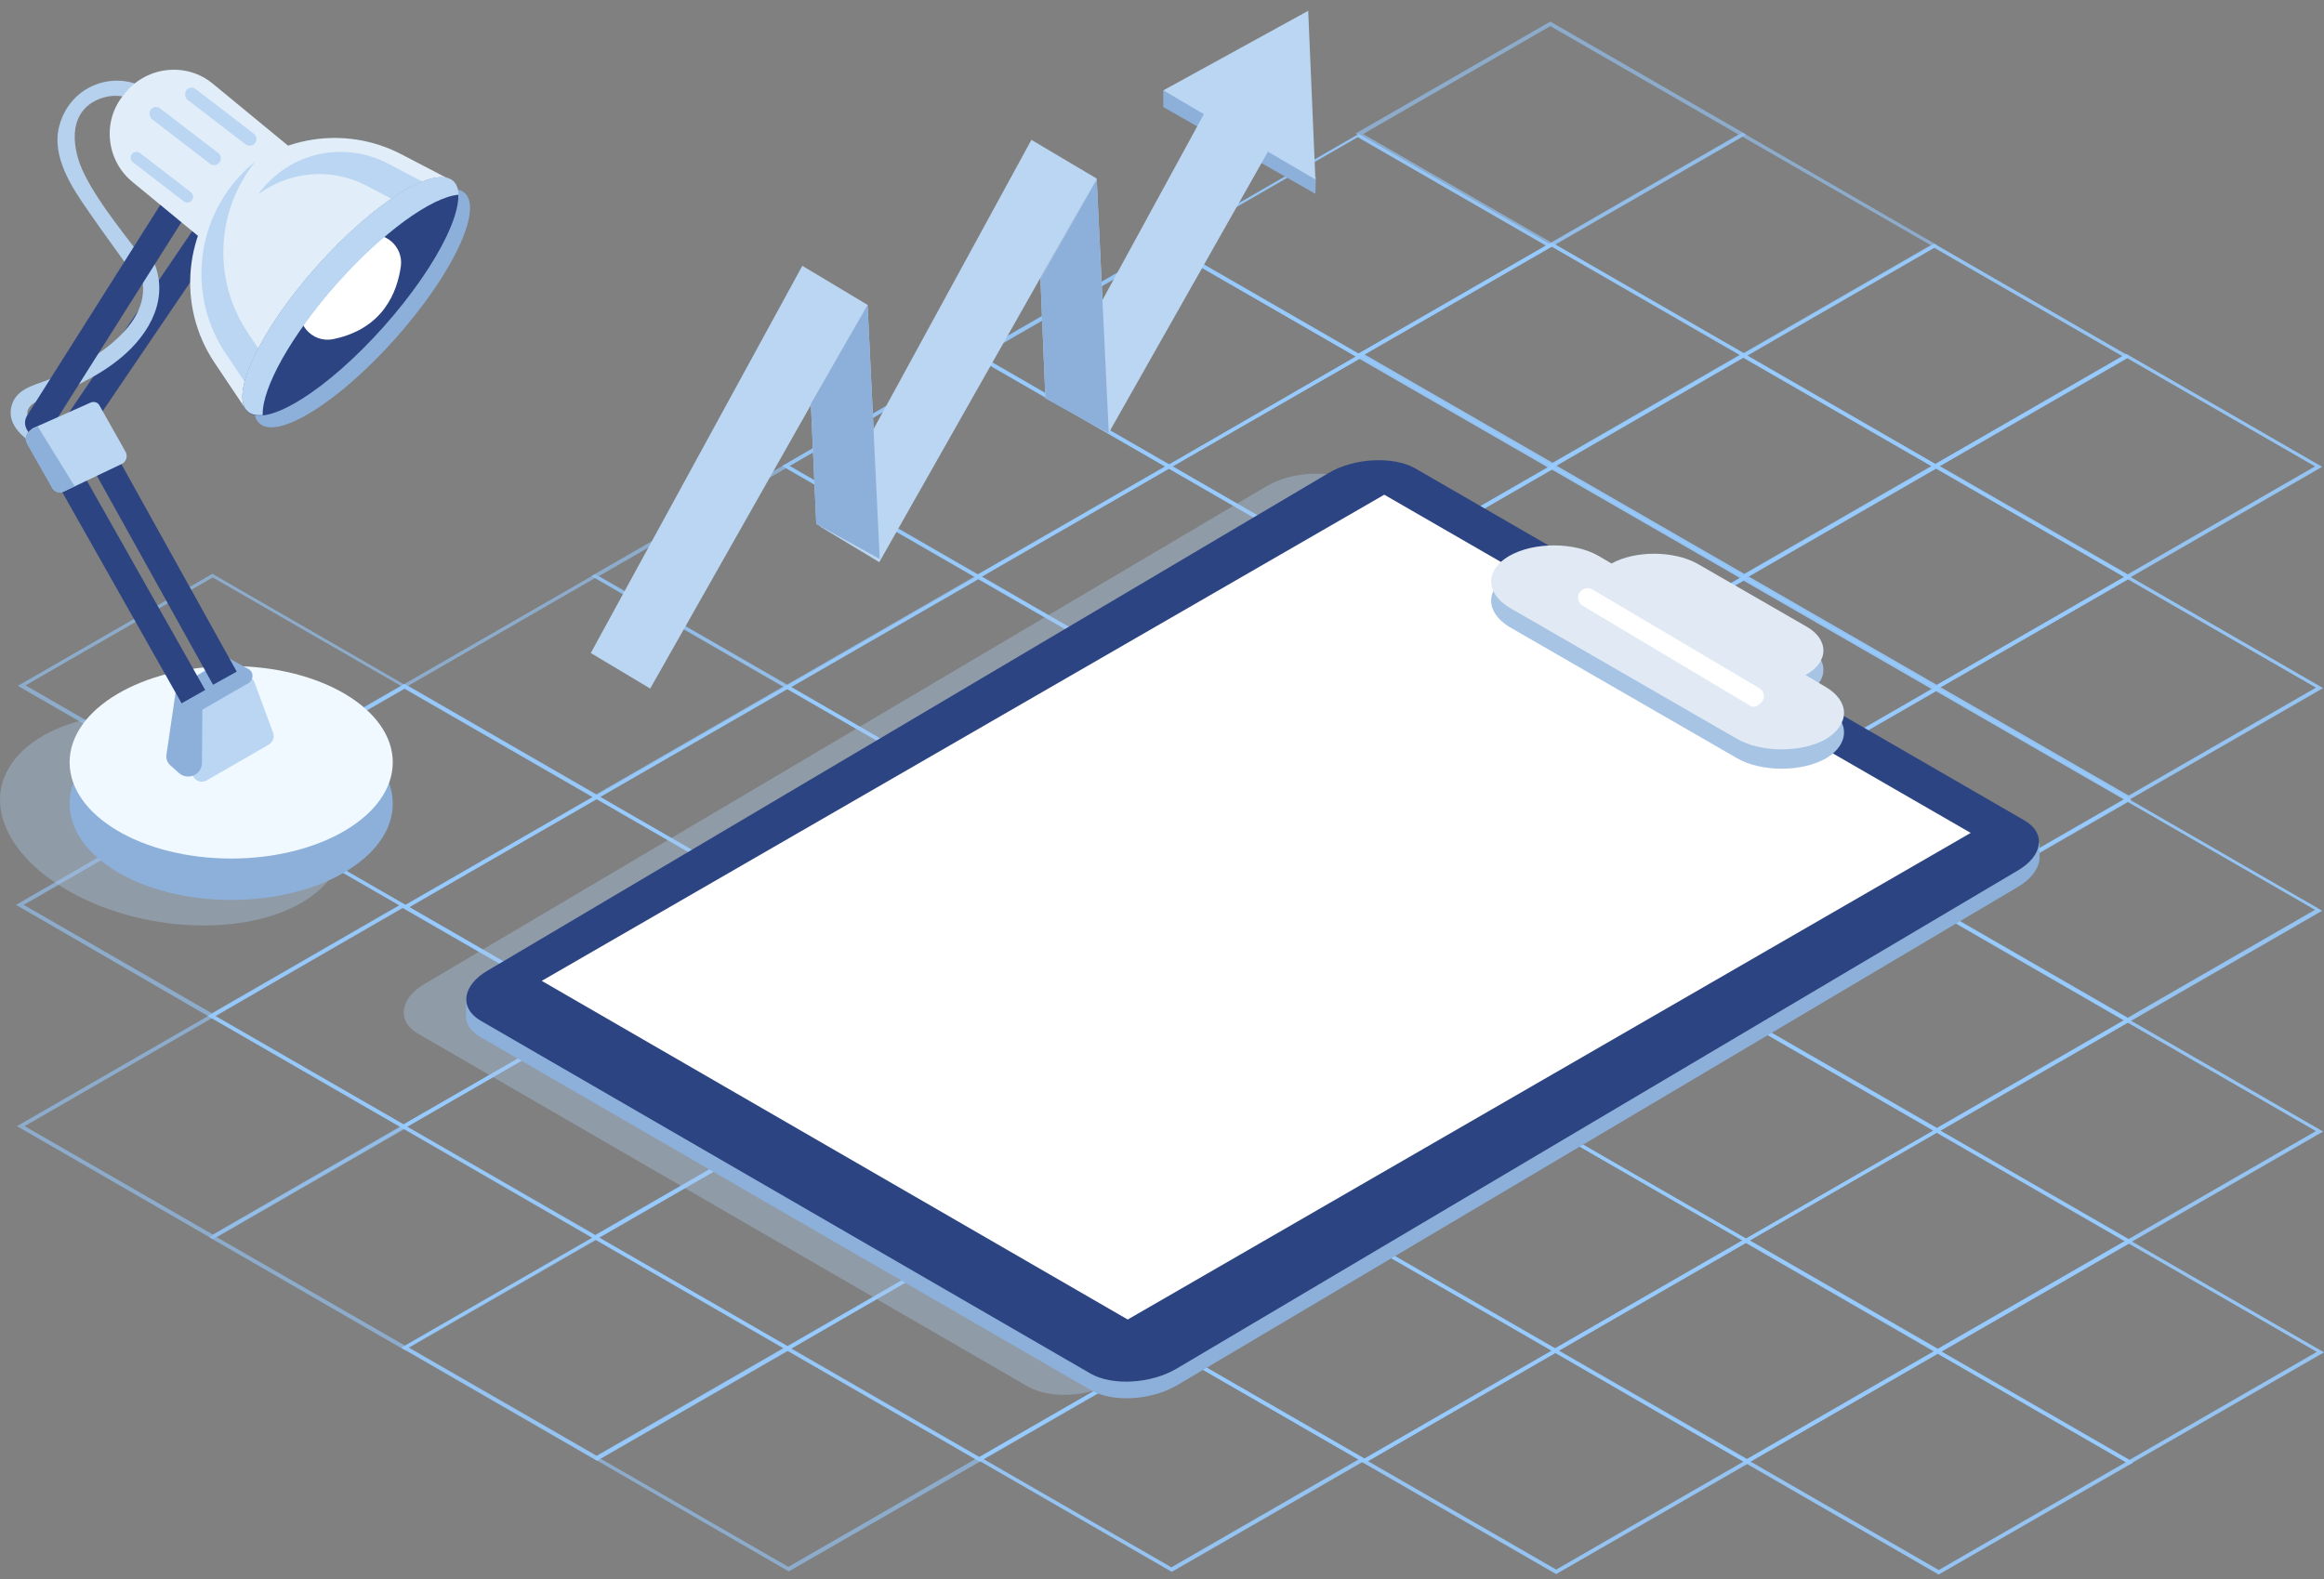 <svg width="515" height="350" viewBox="0 0 515 350" fill="none" xmlns="http://www.w3.org/2000/svg">
    <rect x="0" y="0" width="515" height="350" fill="#808080" stroke="none"/>
    <g>
        <path
            id="Vector"
            opacity="0.9"
            d="M301.667 128.495L301.468 128.396L258.283 103.474L301.268 78.553L344.653 103.674L301.667 128.495ZM259.878 103.374L301.568 127.399L342.958 103.574L301.268 79.55L259.878 103.374Z"
            fill="#97CBFF"
        />
        <path
            id="Vector_2"
            opacity="0.9"
            d="M344.155 153.019L343.955 152.919L300.77 127.998L343.855 103.176L387.24 128.197L344.155 153.019ZM302.366 127.998L344.055 152.022L385.545 128.097L343.855 104.073L302.366 127.998Z"
            fill="#97CBFF"
        />
        <path
            id="Vector_3"
            opacity="0.9"
            d="M386.641 177.54L386.442 177.44L343.257 152.519L386.342 127.697L386.542 127.797L429.727 152.718L386.641 177.54ZM344.853 152.619L386.542 176.643L428.031 152.718L386.342 128.694L344.853 152.619Z"
            fill="#97CBFF"
        />
        <path
            id="Vector_4"
            opacity="0.9"
            d="M429.228 202.163L429.029 202.064L385.844 177.142L428.929 152.32L429.128 152.42L472.314 177.341L429.228 202.163ZM387.539 177.142L429.228 201.166L470.718 177.242L429.029 153.217L387.539 177.142Z"
            fill="#97CBFF"
        />
        <path
            id="Vector_5"
            opacity="0.9"
            d="M259.38 152.819L259.18 152.72L215.995 127.798L259.081 102.977L302.465 127.998L259.38 152.819ZM217.591 127.798L259.28 151.823L300.77 127.898L259.081 103.874L217.591 127.798Z"
            fill="#97CBFF"
        />
        <path
            id="Vector_6"
            opacity="0.9"
            d="M301.867 177.441L301.667 177.341L258.482 152.419L301.568 127.598L301.767 127.697L344.952 152.619L301.867 177.441ZM260.078 152.419L301.767 176.444L343.257 152.519L301.568 128.495L260.078 152.419Z"
            fill="#97CBFF"
        />
        <path
            id="Vector_7"
            opacity="0.9"
            d="M344.354 202.064L344.154 201.964L300.969 177.042L344.055 152.221L344.254 152.32L387.439 177.242L344.354 202.064ZM302.565 177.042L344.254 201.067L385.744 177.142L344.055 153.118L302.565 177.042Z"
            fill="#97CBFF"
        />
        <path
            id="Vector_8"
            opacity="0.9"
            d="M386.941 226.485L386.741 226.386L343.556 201.464L386.641 176.643L386.841 176.742L430.026 201.664L386.941 226.485ZM345.251 201.464L386.941 225.489L428.43 201.564L386.741 177.54L345.251 201.464Z"
            fill="#97CBFF"
        />
        <path
            id="Vector_9"
            opacity="0.9"
            d="M217.092 177.341L216.893 177.241L173.708 152.32L216.793 127.498L216.993 127.598L260.178 152.519L217.092 177.341ZM175.304 152.32L216.993 176.344L258.482 152.419L216.793 128.395L175.304 152.32Z"
            fill="#97CBFF"
        />
        <path
            id="Vector_10"
            opacity="0.9"
            d="M259.579 201.864L259.38 201.765L216.195 176.843L259.28 152.021L259.48 152.121L302.665 177.043L259.579 201.864ZM217.791 176.744L259.48 200.768L300.969 176.843L259.28 152.819L217.791 176.744Z"
            fill="#97CBFF"
        />
        <path
            id="Vector_11"
            opacity="0.9"
            d="M302.066 226.386L301.867 226.286L258.781 201.365L301.867 176.543L302.066 176.643L345.252 201.564L302.066 226.386ZM260.278 201.365L301.967 225.389L343.456 201.464L301.767 177.44L260.278 201.365Z"
            fill="#97CBFF"
        />
        <path
            id="Vector_12"
            opacity="0.9"
            d="M344.653 251.009L344.454 250.909L301.269 225.988L344.354 201.166L344.553 201.266L387.739 226.187L344.653 251.009ZM302.964 225.988L344.653 250.012L386.143 226.087L344.454 202.063L302.964 225.988Z"
            fill="#97CBFF"
        />
        <path
            id="Vector_13"
            opacity="0.9"
            d="M174.805 201.665L174.605 201.565L131.42 176.644L174.506 151.822L174.705 151.922L217.89 176.843L174.805 201.665ZM133.016 176.644L174.705 200.668L216.195 176.744L174.506 152.719L133.016 176.644Z"
            fill="#97CBFF"
        />
        <path
            id="Vector_14"
            opacity="0.9"
            d="M217.292 226.286L217.092 226.187L173.907 201.265L216.993 176.443L217.192 176.543L260.377 201.465L217.292 226.286ZM175.503 201.265L217.192 225.289L258.682 201.365L216.993 177.341L175.503 201.265Z"
            fill="#97CBFF"
        />
        <path
            id="Vector_15"
            opacity="0.9"
            d="M259.779 250.81L259.579 250.71L216.394 225.789L259.48 200.967L259.679 201.066L302.864 225.988L259.779 250.81ZM218.09 225.789L259.779 249.813L301.269 225.888L259.579 201.864L218.09 225.789Z"
            fill="#97CBFF"
        />
        <path
            id="Vector_16"
            opacity="0.9"
            d="M302.366 275.433L302.166 275.333L258.981 250.412L302.066 225.59L302.266 225.69L345.451 250.611L302.366 275.433ZM260.676 250.412L302.366 274.436L343.855 250.511L302.166 226.487L260.676 250.412Z"
            fill="#97CBFF"
        />
        <path
            id="Vector_17"
            opacity="0.59"
            d="M47.344 177.042L47.144 176.942L3.959 152.021L47.045 127.199L47.244 127.299L90.429 152.22L47.344 177.042ZM5.655 151.921L47.344 175.946L88.834 152.021L47.144 127.997L5.655 151.921Z"
            fill="#97CBFF"
        />
        <path
            id="Vector_18"
            opacity="0.9"
            d="M132.517 226.087L132.318 225.987L89.133 201.066L132.218 176.244L132.418 176.344L175.603 201.265L132.517 226.087ZM90.729 201.066L132.418 225.09L173.907 201.166L132.218 177.141L90.729 201.066Z"
            fill="#97CBFF"
        />
        <path
            id="Vector_19"
            opacity="0.9"
            d="M175.004 250.71L174.805 250.61L131.62 225.689L174.705 200.867L174.905 200.967L218.09 225.888L175.004 250.71ZM133.215 225.689L174.905 249.713L216.394 225.789L174.705 201.764L133.215 225.689Z"
            fill="#97CBFF"
        />
        <path
            id="Vector_20"
            opacity="0.9"
            d="M217.491 275.234L217.292 275.134L174.107 250.212L217.192 225.391L217.392 225.49L260.577 250.412L217.491 275.234ZM175.802 250.113L217.491 274.137L258.981 250.212L217.292 226.188L175.802 250.113Z"
            fill="#97CBFF"
        />
        <path
            id="Vector_21"
            opacity="0.9"
            d="M260.078 299.755L259.879 299.655L216.693 274.734L259.779 249.912L259.978 250.012L303.163 274.933L260.078 299.755ZM218.389 274.734L260.078 298.758L301.568 274.834L259.879 250.809L218.389 274.734Z"
            fill="#97CBFF"
        />
        <path
            id="Vector_22"
            opacity="0.9"
            d="M471.516 226.687L471.316 226.587L428.131 201.666L471.217 176.844L471.416 176.943L514.601 201.865L471.516 226.687ZM429.827 201.566L471.516 225.59L513.005 201.666L471.316 177.641L429.827 201.566Z"
            fill="#97CBFF"
        />
        <path
            id="Vector_23"
            opacity="0.9"
            d="M429.228 251.009L429.029 250.909L385.844 225.988L428.929 201.166L429.128 201.266L472.314 226.187L429.228 251.009ZM387.539 225.988L429.228 250.012L470.718 226.087L429.029 202.063L387.539 225.988Z"
            fill="#97CBFF"
        />
        <path
            id="Vector_24"
            opacity="0.9"
            d="M471.715 275.632L471.516 275.532L428.331 250.611L471.416 225.789L471.615 225.889L514.801 250.81L471.715 275.632ZM430.026 250.611L471.715 274.635L513.205 250.711L471.516 226.686L430.026 250.611Z"
            fill="#97CBFF"
        />
        <path
            id="Vector_25"
            opacity="0.9"
            d="M386.941 275.433L386.741 275.333L343.556 250.412L386.641 225.59L386.841 225.69L430.026 250.611L386.941 275.433ZM345.251 250.511L386.941 274.536L428.43 250.611L386.741 226.587L345.251 250.511Z"
            fill="#97CBFF"
        />
        <path
            id="Vector_26"
            opacity="0.9"
            d="M429.428 300.054L429.228 299.954L386.043 275.033L429.129 250.211L429.328 250.311L472.513 275.232L429.428 300.054ZM387.739 274.933L429.428 298.957L470.917 275.033L429.228 251.008L387.739 274.933Z"
            fill="#97CBFF"
        />
        <path
            id="Vector_27"
            opacity="0.9"
            d="M471.915 324.577L471.715 324.478L428.53 299.556L471.615 274.734L471.815 274.834L515 299.756L471.915 324.577ZM430.226 299.556L471.915 323.58L513.404 299.656L471.715 275.632L430.226 299.556Z"
            fill="#97CBFF"
        />
        <path
            id="Vector_28"
            opacity="0.9"
            d="M344.653 299.855L344.454 299.755L301.269 274.833L344.354 250.012L344.553 250.111L387.739 275.033L344.653 299.855ZM302.964 274.833L344.653 298.858L386.143 274.933L344.454 250.909L302.964 274.833Z"
            fill="#97CBFF"
        />
        <path
            id="Vector_29"
            opacity="0.9"
            d="M387.14 324.378L386.941 324.278L343.755 299.357L386.841 274.535L387.04 274.635L430.225 299.556L387.14 324.378ZM345.451 299.357L387.14 323.381L428.63 299.457L386.941 275.432L345.451 299.357Z"
            fill="#97CBFF"
        />
        <path
            id="Vector_30"
            opacity="0.9"
            d="M429.627 349.001L429.428 348.901L386.242 323.98L429.328 299.158L429.527 299.258L472.712 324.179L429.627 349.001ZM387.938 323.98L429.627 348.004L471.117 324.08L429.428 300.055L387.938 323.98Z"
            fill="#97CBFF"
        />
        <path
            id="Vector_31"
            opacity="0.9"
            d="M302.366 324.278L302.166 324.179L258.981 299.257L302.066 274.436L302.266 274.535L345.451 299.457L302.366 324.278ZM260.676 299.257L302.366 323.282L343.855 299.357L302.166 275.333L260.676 299.257Z"
            fill="#97CBFF"
        />
        <path
            id="Vector_32"
            opacity="0.9"
            d="M344.853 348.901L344.653 348.802L301.468 323.88L344.553 299.059L344.753 299.158L387.938 324.08L344.853 348.901ZM303.164 323.88L344.853 347.905L386.342 323.98L344.653 299.856L303.164 323.88Z"
            fill="#97CBFF"
        />
        <path
            id="Vector_33"
            opacity="0.59"
            d="M343.755 54.628L300.371 29.607L343.556 4.785L386.941 29.806L343.755 54.628ZM302.066 29.707L343.755 53.731L385.245 29.806L343.556 5.782L302.066 29.707Z"
            fill="#97CBFF"
        />
        <path
            id="Vector_34"
            opacity="0.59"
            d="M386.442 79.251L343.057 54.23L386.143 29.408L429.428 54.429L386.442 79.251ZM344.653 54.23L386.342 78.254L427.832 54.33L386.143 30.305L344.653 54.23Z"
            fill="#97CBFF"
        />
        <path
            id="Vector_35"
            opacity="0.9"
            d="M301.069 79.351L257.984 54.529L301.069 29.707L344.154 54.529L301.069 79.351ZM259.38 54.329L301.069 78.354L342.559 54.429L300.87 30.405L259.38 54.329Z"
            fill="#97CBFF"
        />
        <path
            id="Vector_36"
            opacity="0.9"
            d="M344.155 103.673L300.77 78.552L343.855 53.73L387.24 78.752L344.155 103.673ZM302.366 78.552L344.055 102.577L385.545 78.652L343.855 54.628L302.366 78.552Z"
            fill="#97CBFF"
        />
        <path
            id="Vector_37"
            opacity="0.9"
            d="M386.641 128.196L386.442 128.097L343.257 103.175L386.442 78.353L429.827 103.375L386.641 128.196ZM344.853 103.175L386.542 127.2L428.031 103.275L386.342 79.251L344.853 103.175Z"
            fill="#97CBFF"
        />
        <path
            id="Vector_38"
            opacity="0.9"
            d="M429.228 152.819L429.029 152.72L385.844 127.798L428.929 102.977L472.314 127.998L429.228 152.819ZM387.539 127.798L429.228 151.823L470.718 127.898L429.029 103.874L387.539 127.798Z"
            fill="#97CBFF"
        />
        <path
            id="Vector_39"
            opacity="0.9"
            d="M471.715 177.341L471.516 177.241L428.331 152.32L471.416 127.498L471.615 127.598L514.801 152.519L471.715 177.341ZM430.026 152.32L471.715 176.344L513.205 152.419L471.516 128.395L430.026 152.32Z"
            fill="#97CBFF"
        />
        <path
            id="Vector_40"
            opacity="0.59"
            d="M46.945 225.689L46.745 225.589L3.56 200.568L46.646 175.646L46.845 175.746L90.03 200.668L46.945 225.689ZM5.256 200.568L46.945 224.592L88.434 200.668L46.745 176.643L5.256 200.568Z"
            fill="#97CBFF"
        />
        <path
            id="Vector_41"
            opacity="0.9"
            d="M131.919 274.734L131.719 274.634L88.634 249.712L131.719 224.891L131.919 224.99L175.104 249.912L131.919 274.734ZM90.23 249.712L131.919 273.737L173.409 249.812L131.719 225.788L90.23 249.712Z"
            fill="#97CBFF"
        />
        <path
            id="Vector_42"
            opacity="0.9"
            d="M174.506 299.357L174.306 299.257L131.121 274.335L174.207 249.514L174.406 249.613L217.591 274.535L174.506 299.357ZM132.817 274.335L174.506 298.36L215.995 274.435L174.306 250.411L132.817 274.335Z"
            fill="#97CBFF"
        />
        <path
            id="Vector_43"
            opacity="0.9"
            d="M217.092 323.98L216.893 323.88L173.708 298.958L216.793 274.137L216.993 274.236L260.178 299.158L217.092 323.98ZM175.304 298.958L216.993 322.983L258.482 299.058L216.793 274.934L175.304 298.958Z"
            fill="#97CBFF"
        />
        <path
            id="Vector_44"
            opacity="0.9"
            d="M259.679 348.401L259.48 348.302L216.294 323.38L259.38 298.559L259.579 298.658L302.764 323.58L259.679 348.401ZM217.89 323.38L259.579 347.405L301.069 323.48L259.38 299.456L217.89 323.38Z"
            fill="#97CBFF"
        />
        <path
            id="Vector_45"
            opacity="0.59"
            d="M47.144 274.634L46.945 274.534L3.76 249.613L46.845 224.791L47.044 224.891L90.23 249.712L47.144 274.634ZM5.455 249.613L47.144 273.637L88.634 249.712L46.945 225.688L5.455 249.613Z"
            fill="#97CBFF"
        />
        <path
            id="Vector_46"
            opacity="0.9"
            d="M132.318 323.78L132.118 323.681L88.933 298.759L132.019 273.938L132.218 274.037L175.403 298.959L132.318 323.78ZM90.529 298.66L132.218 322.684L173.708 298.759L132.019 274.735L90.529 298.66Z"
            fill="#97CBFF"
        />
        <path
            id="Vector_47"
            opacity="0.59"
            d="M174.805 348.302L174.605 348.202L131.52 323.281L174.605 298.459L174.805 298.559L217.99 323.48L174.805 348.302ZM133.016 323.281L174.705 347.305L216.195 323.38L174.505 299.356L133.016 323.281Z"
            fill="#97CBFF"
        />
        <path
            id="Vector_48"
            opacity="0.9"
            d="M258.981 103.872L215.596 78.851L258.682 54.029L302.066 79.05L258.981 103.872ZM217.292 78.951L258.981 102.975L300.47 79.05L258.781 55.026L217.292 78.951Z"
            fill="#97CBFF"
        />
        <path
            id="Vector_49"
            opacity="0.9"
            d="M216.693 128.296L216.494 128.196L173.309 103.275L216.494 78.353L259.879 103.375L216.693 128.296ZM175.004 103.275L216.693 127.299L258.183 103.375L216.494 79.35L175.004 103.275Z"
            fill="#97CBFF"
        />
        <path
            id="Vector_50"
            opacity="0.59"
            d="M174.406 152.718L174.206 152.618L131.021 127.697L174.107 102.875L217.491 127.896L174.406 152.718ZM132.717 127.697L174.406 151.721L215.896 127.796L174.206 103.772L132.717 127.697Z"
            fill="#97CBFF"
        />
        <path
            id="Vector_51"
            opacity="0.59"
            d="M132.118 177.142L131.919 177.042L88.734 152.121L131.819 127.299L132.019 127.399L175.204 152.32L132.118 177.142ZM90.429 152.021L132.118 176.045L173.608 152.121L131.919 128.096L90.429 152.021Z"
            fill="#97CBFF"
        />
        <path
            id="Vector_52"
            opacity="0.9"
            d="M89.93 201.466L89.731 201.366L46.546 176.445L89.631 151.623L89.831 151.723L133.016 176.644L89.93 201.466ZM48.142 176.544L89.831 200.569L131.32 176.644L89.631 152.62L48.142 176.544Z"
            fill="#97CBFF"
        />
        <path
            id="Vector_53"
            opacity="0.9"
            d="M428.929 103.872L385.544 78.851L428.63 54.029L472.014 79.05L428.929 103.872ZM387.14 78.851L428.829 102.875L470.319 78.951L428.63 54.926L387.14 78.851Z"
            fill="#97CBFF"
        />
        <path
            id="Vector_54"
            opacity="0.9"
            d="M471.516 128.296L471.316 128.196L428.131 103.275L471.217 78.453L514.601 103.474L471.516 128.296ZM429.827 103.275L471.516 127.299L513.005 103.375L471.316 79.35L429.827 103.275Z"
            fill="#97CBFF"
        />
        <path
            id="Vector_55"
            opacity="0.9"
            d="M89.432 250.212L89.232 250.112L46.047 225.191L89.232 200.27L89.432 200.369L132.617 225.291L89.432 250.212ZM47.743 225.191L89.432 249.215L130.922 225.291L89.232 201.266L47.743 225.191Z"
            fill="#97CBFF"
        />
        <path
            id="Vector_56"
            opacity="0.59"
            d="M89.731 299.257L89.532 299.157L46.346 274.236L89.432 249.414L89.631 249.514L132.816 274.435L89.731 299.257ZM48.042 274.236L89.731 298.26L131.221 274.336L89.532 250.311L48.042 274.236Z"
            fill="#97CBFF"
        />
        <path
            id="Vector_57"
            opacity="0.4"
            d="M227.764 307.33L92.723 229.177C87.836 226.386 88.534 221.302 94.219 218.012L280.523 107.859C286.109 104.47 294.885 104.071 299.673 106.763L434.713 184.817C439.6 187.608 438.902 192.692 433.217 195.981L246.913 306.334C241.228 309.723 232.651 310.122 227.764 307.33Z"
            fill="#A8C4E5"
        />
        <path
            id="Vector_58"
            d="M450.172 186.81C449.673 186.312 449.075 185.813 448.477 185.415L313.236 107.361C308.349 104.569 299.872 105.068 294.087 108.457L107.882 218.71C107.184 219.108 106.686 219.607 106.187 219.906L103.295 221.401V225.787C103.494 227.283 104.491 228.678 106.486 229.874L241.726 308.128C246.613 310.919 255.091 310.421 260.876 307.031L447.18 196.579C450.072 194.885 451.668 192.692 451.967 190.499V186.91L450.172 186.81Z"
            fill="#8DB0DA"
        />
        <path
            id="Vector_59"
            d="M241.627 304.44L106.586 226.286C101.699 223.495 102.397 218.411 108.082 215.121L294.387 104.869C299.972 101.48 308.748 101.081 313.536 103.772L448.576 181.826C453.463 184.618 452.765 189.702 447.08 192.991L260.776 303.343C255.091 306.733 246.414 307.231 241.627 304.44Z"
            fill="#2C4482"
        />
        <path id="Vector_60" d="M249.905 292.478L120.05 217.415L306.754 109.654L436.708 184.618L249.905 292.478Z" fill="white" />
        <path
            id="Vector_61"
            d="M404.494 156.506L400.105 153.914C405.391 151.023 405.391 145.939 400.105 143.048L376.069 129.192C370.783 126.301 362.306 126.301 357.12 129.192L354.227 127.497C348.842 124.407 339.866 124.407 334.48 127.497C329.094 130.588 329.094 135.672 334.48 138.961L384.946 168.07C390.331 171.16 399.308 171.16 404.693 168.07C409.979 164.88 409.979 159.696 404.494 156.506Z"
            fill="#A8C4E5"
        />
        <path
            id="Vector_62"
            d="M404.494 152.219L400.105 149.627C405.391 146.736 405.391 141.652 400.105 138.761L376.069 124.905C370.783 122.014 362.306 122.014 357.12 124.905L354.227 123.21C348.842 120.12 339.866 120.12 334.48 123.21C329.094 126.301 329.094 131.385 334.48 134.674L384.946 163.782C390.331 166.873 399.308 166.873 404.693 163.782C409.979 160.493 409.979 155.409 404.494 152.219Z"
            fill="#E1EAF4"
        />
        <path
            id="Vector_63"
            d="M387.639 156.307L350.737 134.276C349.34 133.379 349.34 131.585 350.737 130.688C351.435 130.289 352.233 130.289 352.931 130.688L389.833 152.519C391.229 153.416 391.229 155.21 389.833 156.108C389.135 156.805 388.237 156.805 387.639 156.307Z"
            fill="white"
        />
        <path id="Vector_64" d="M257.784 20.037V23.726L291.494 42.965L291.594 39.177L257.784 20.037Z" fill="#8DB0DA" />
        <path
            id="Vector_65"
            d="M245.716 95.897L231.653 88.122L230.556 61.705L243.023 39.575L228.561 31.002L181.786 116.732L194.851 124.607L243.023 39.575L245.716 95.897Z"
            fill="#BBD6F2"
        />
        <path id="Vector_66" d="M281.221 33.196L285.211 29.507L269.652 20.037L232.451 88.222L245.616 96.097" fill="#BBD6F2" />
        <path
            id="Vector_67"
            d="M194.951 123.909L180.888 116.134L179.692 89.617L192.258 67.587L177.797 58.914L130.921 144.744L144.086 152.619L192.258 67.587L194.951 123.909Z"
            fill="#BBD6F2"
        />
        <path id="Vector_68" d="M194.951 123.909L180.888 116.134L179.692 89.617L192.258 67.587L177.797 58.914L192.258 67.587L194.951 123.909Z" fill="#8DB0DA" />
        <path id="Vector_69" d="M245.716 96.097L231.654 88.321L230.556 61.805L243.023 39.774L228.562 31.102L243.023 39.774L245.716 96.097Z" fill="#8DB0DA" />
        <path id="Vector_70" d="M257.784 20.037L289.899 2.393L291.494 39.775L257.784 20.037Z" fill="#BBD6F2" />
        <path
            id="Vector_71"
            opacity="0.4"
            d="M4.258 167.173C13.933 156.905 36.971 155.111 55.622 163.086C74.372 171.061 81.653 185.814 71.978 196.082C62.304 206.349 39.265 208.144 20.615 200.169C1.964 192.194 -5.416 177.441 4.258 167.173Z"
            fill="#A8C4E5"
        />
        <path
            id="Vector_72"
            d="M33.979 26.317C35.176 28.411 38.368 26.517 37.271 24.623C31.187 14.156 16.227 16.349 13.135 27.912C11.339 34.691 15.927 41.569 19.617 46.853C22.909 51.638 26.399 56.323 29.791 61.108C31.187 63.002 34.378 61.207 32.982 59.214C28.195 52.535 22.41 45.956 18.72 38.678C16.027 33.295 14.83 25.42 21.313 22.23C26.2 19.938 31.287 21.732 33.979 26.317Z"
            fill="#B6D1ED"
        />
        <path
            id="Vector_73"
            d="M51.233 199.472C71.008 199.472 87.038 189.921 87.038 178.139C87.038 166.358 71.008 156.807 51.233 156.807C31.459 156.807 15.429 166.358 15.429 178.139C15.429 189.921 31.459 199.472 51.233 199.472Z"
            fill="#8DB0DA"
        />
        <path
            id="Vector_74"
            d="M51.233 190.3C71.008 190.3 87.038 180.749 87.038 168.968C87.038 157.186 71.008 147.635 51.233 147.635C31.459 147.635 15.429 157.186 15.429 168.968C15.429 180.749 31.459 190.3 51.233 190.3Z"
            fill="#F0F9FF"
        />
        <path
            id="Vector_75"
            d="M53.228 150.225L43.753 155.708C43.055 156.107 42.656 156.805 42.656 157.602L42.556 171.06C42.556 172.754 44.352 173.851 45.848 172.954L59.511 165.079C60.509 164.48 60.908 163.384 60.509 162.387L56.42 151.322C56.021 150.026 54.425 149.428 53.228 150.225Z"
            fill="#BBD6F2"
        />
        <path
            id="Vector_76"
            d="M55.223 151.323L44.85 157.304L44.751 169.166C44.651 171.758 41.659 173.054 39.664 171.359L37.669 169.565C37.071 168.967 36.772 168.17 36.872 167.372L39.066 152.419L50.435 145.74L55.123 148.332C56.22 148.93 56.22 150.525 55.223 151.323Z"
            fill="#8DB0DA"
        />
        <path
            id="Vector (Stroke)"
            fill-rule="evenodd"
            clip-rule="evenodd"
            d="M21.442 93.064L50.723 49.933L45.759 46.562L15.44 91.222C14.804 92.159 14.75 93.374 15.3 94.364L47.215 151.783L52.459 148.868L21.442 93.064Z"
            fill="#2C4482"
        />
        <path
            id="Vector_77"
            d="M33.181 56.222C31.985 54.128 28.893 56.022 29.99 58.016C37.171 70.676 20.216 80.445 10.542 84.233C7.151 85.529 3.261 86.327 2.463 90.414C1.566 95.099 6.752 98.189 10.143 99.984C12.237 101.08 14.132 97.89 12.038 96.794C10.442 95.996 4.657 93.205 6.353 90.514C7.45 88.719 9.744 88.52 11.539 87.822C17.423 85.43 23.308 82.539 27.995 78.252C34.378 72.371 37.769 64.296 33.181 56.222Z"
            fill="#B6D1ED"
        />
        <path
            id="Vector (Stroke)_2"
            fill-rule="evenodd"
            clip-rule="evenodd"
            d="M12.042 93.791L43.596 43.87L38.525 40.664L6.011 92.102C5.421 93.036 5.392 94.219 5.935 95.181L40.244 155.89L45.468 152.937L12.042 93.791Z"
            fill="#2C4482"
        />
        <path
            id="Vector_78"
            d="M27.397 21.034L27.895 20.436C32.683 14.654 41.36 13.757 47.144 18.541L68.687 36.285C74.472 41.07 75.369 49.743 70.582 55.525L70.083 56.123C65.296 61.905 56.619 62.802 50.834 58.017L29.292 40.273C23.507 35.488 22.61 26.815 27.397 21.034Z"
            fill="#E1EEF9"
        />
        <path
            id="Vector_79"
            d="M41.26 20.036C41.758 19.339 42.756 19.239 43.354 19.737L56.22 29.606C56.918 30.105 57.018 31.102 56.519 31.7C56.021 32.397 55.023 32.497 54.425 31.999L41.559 22.13C40.961 21.631 40.861 20.734 41.26 20.036Z"
            fill="#BBD6F2"
        />
        <path
            id="Vector_80"
            d="M33.381 24.323C33.88 23.626 34.877 23.526 35.475 24.024L48.341 33.893C49.039 34.392 49.139 35.389 48.64 35.987C48.142 36.684 47.144 36.784 46.546 36.286L33.68 26.417C33.082 25.918 32.982 24.922 33.381 24.323Z"
            fill="#BBD6F2"
        />
        <path
            id="Vector_81"
            d="M29.192 34.193C29.591 33.594 30.489 33.495 30.987 33.894L42.257 42.566C42.856 42.965 42.955 43.862 42.556 44.361C42.157 44.959 41.26 45.058 40.761 44.66L29.491 35.987C28.893 35.588 28.793 34.691 29.192 34.193Z"
            fill="#BBD6F2"
        />
        <path
            id="Vector_82"
            d="M87.696 74.941C100.247 60.827 107.084 46.421 102.967 42.764C98.85 39.106 85.339 47.583 72.788 61.697C60.237 75.811 53.4 90.217 57.517 93.874C61.634 97.531 75.146 89.055 87.696 74.941Z"
            fill="#8DB0DA"
        />
        <path
            id="Vector_83"
            d="M100.403 40.172L88.933 34.191C76.466 27.712 61.307 30.104 51.433 40.073C40.662 50.938 39.066 67.885 47.643 80.545L54.525 90.813L100.403 40.172Z"
            fill="#E1EEF9"
        />
        <path
            id="Vector_84"
            d="M93.82 40.373L85.841 36.186C77.164 31.7 66.493 33.295 59.611 40.273C58.713 41.17 57.916 42.068 57.217 43.064C64.099 37.98 73.275 37.083 81.054 41.071L89.033 45.258L93.82 40.373Z"
            fill="#BBD6F2"
        />
        <path
            id="Vector_85"
            d="M50.136 78.552L57.018 88.82L61.606 83.736L54.924 73.767C47.045 62.005 47.843 46.653 56.619 35.787C55.622 36.585 54.724 37.282 53.926 38.18C43.155 49.045 41.559 65.892 50.136 78.552Z"
            fill="#BBD6F2"
        />
        <path
            id="Vector_86"
            d="M85.094 72.332C97.644 58.218 104.482 43.812 100.365 40.154C96.248 36.497 82.736 44.974 70.186 59.087C57.635 73.201 50.798 87.607 54.915 91.265C59.032 94.922 72.543 86.445 85.094 72.332Z"
            fill="#2C4482"
        />
        <path
            id="Vector_87"
            d="M80.855 52.435C75.07 54.528 69.385 60.908 66.892 66.989C65.097 71.475 69.086 76.16 73.873 75.163C84.944 72.871 88.035 64.696 88.833 59.014C89.432 54.528 85.043 50.84 80.855 52.435Z"
            fill="white"
        />
        <path
            id="Vector_88"
            d="M54.923 91.213C55.721 91.91 56.819 92.11 58.215 92.01C58.015 86.029 64.498 74.366 74.671 62.902C84.844 51.438 95.715 43.663 101.599 43.164C101.599 41.868 101.2 40.772 100.403 40.074C96.214 36.485 82.749 44.859 70.183 59.014C57.616 73.169 50.735 87.524 54.923 91.213Z"
            fill="#BBD6F2"
        />
        <path
            id="Vector_89"
            d="M22.011 89.817L27.796 100.085C28.394 101.081 27.995 102.377 26.898 102.876L14.132 108.957C13.234 109.355 12.137 109.056 11.639 108.159L6.253 98.689C5.455 97.293 6.054 95.499 7.55 94.801L20.116 89.219C20.814 88.92 21.712 89.219 22.011 89.817Z"
            fill="#BBD6F2"
        />
        <path
            id="Vector_90"
            d="M16.526 107.76L14.132 108.956C13.234 109.455 12.038 109.056 11.539 108.159L5.954 98.29C5.355 97.194 5.754 95.897 6.851 95.299L8.347 94.502L16.526 107.76Z"
            fill="#8DB0DA"
        />
    </g>
</svg>
